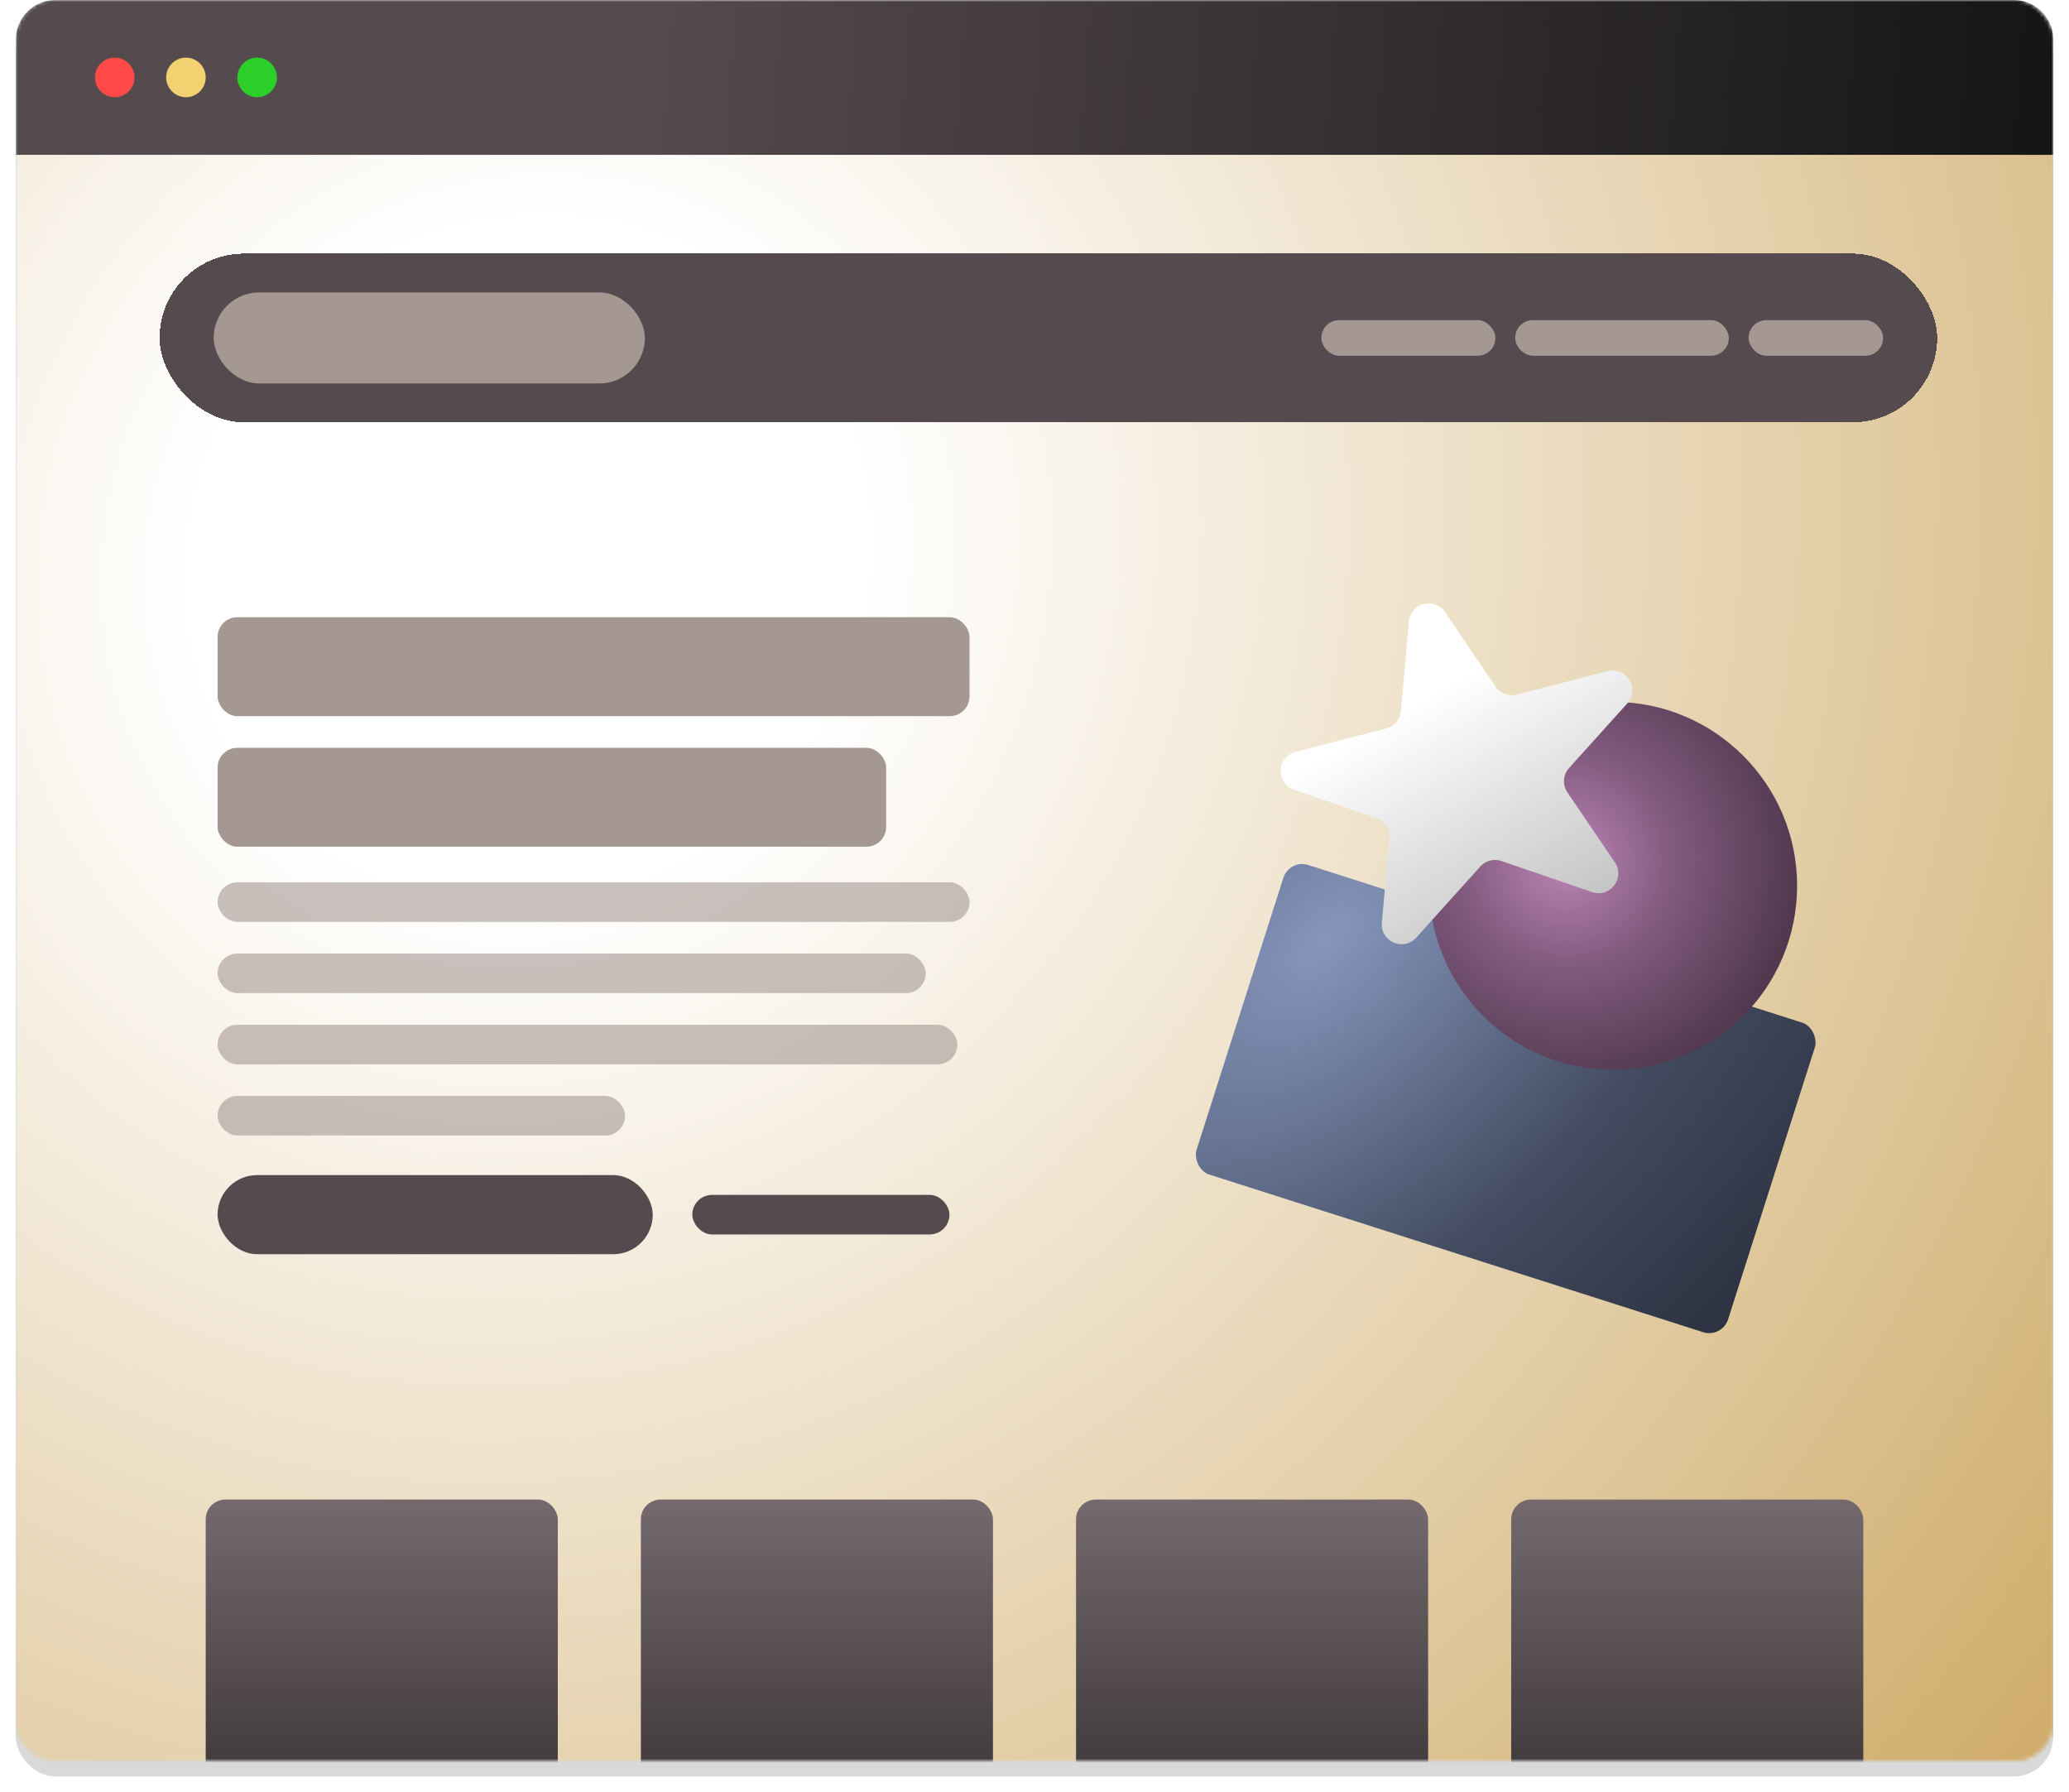 <svg width="523" height="453" viewBox="0 0 523 453" fill="none" xmlns="http://www.w3.org/2000/svg">
<g filter="url(#filter0_d_22_10588)">
<rect x="4" width="515" height="445" rx="10" fill="#D9D9D9"/>
</g>
<mask id="mask0_22_10588" style="mask-type:alpha" maskUnits="userSpaceOnUse" x="4" y="0" width="515" height="445">
<rect x="4" width="515" height="445" rx="10" fill="url(#paint0_radial_22_10588)"/>
<rect x="4" width="515" height="445" rx="10" fill="url(#paint1_linear_22_10588)"/>
</mask>
<g mask="url(#mask0_22_10588)">
<g filter="url(#filter1_d_22_10588)">
<rect x="4" width="515" height="445" rx="10" fill="url(#paint2_radial_22_10588)"/>
<rect x="4" width="515" height="445" rx="10" fill="url(#paint3_radial_22_10588)"/>
</g>
<path d="M4 10C4 4.477 8.477 0 14 0H509.031C514.554 0 519.031 4.477 519.031 10V39.134H4V10Z" fill="url(#paint4_linear_22_10588)"/>
<circle cx="29" cy="19.567" r="5" fill="#FF4949"/>
<circle cx="47" cy="19.567" r="5" fill="#F2D270"/>
<circle cx="65" cy="19.567" r="5" fill="#2CCF29"/>
<g filter="url(#filter2_d_22_10588)">
<rect x="40.339" y="60.099" width="449.342" height="42.628" rx="21.314" fill="#554A4E" shape-rendering="crispEdges"/>
<rect x="54.01" y="69.913" width="109" height="23" rx="11.5" fill="#A59893"/>
<rect x="334.01" y="76.913" width="44" height="9" rx="4.5" fill="#A59893"/>
<rect x="383.01" y="76.913" width="54" height="9" rx="4.5" fill="#A59893"/>
<rect x="442.01" y="76.913" width="34" height="9" rx="4.5" fill="#A59893"/>
</g>
<rect x="55" y="297" width="110" height="20" rx="10" fill="#554A4E"/>
<rect x="175" y="302" width="65" height="10" rx="5" fill="#554A4E"/>
<rect x="55" y="223" width="190.079" height="10" rx="5" fill="#A59893" fill-opacity="0.6"/>
<rect x="55" y="241" width="179" height="10" rx="5" fill="#A59893" fill-opacity="0.6"/>
<rect x="55" y="259" width="187" height="10" rx="5" fill="#A59893" fill-opacity="0.6"/>
<rect x="55" y="277" width="103" height="10" rx="5" fill="#A59893" fill-opacity="0.6"/>
<rect x="55" y="156" width="190.079" height="25" rx="5" fill="#A59893"/>
<rect x="55" y="189" width="169" height="25" rx="5" fill="#A59893"/>
<g filter="url(#filter3_d_22_10588)">
<rect x="325.924" y="213.103" width="141.022" height="82.142" rx="5" transform="rotate(17.698 325.924 213.103)" fill="url(#paint5_radial_22_10588)"/>
</g>
<g filter="url(#filter4_d_22_10588)">
<circle cx="407.771" cy="219.89" r="46.5" fill="url(#paint6_radial_22_10588)"/>
</g>
<g filter="url(#filter5_d_22_10588)">
<path d="M356.154 153.061C356.575 148.382 362.632 146.814 365.271 150.701L378.047 169.522C379.234 171.271 381.391 172.084 383.437 171.555L406.359 165.621C411.159 164.379 414.645 170.126 411.326 173.809L396.628 190.117C395.087 191.827 394.913 194.368 396.206 196.273L408.199 213.942C410.898 217.917 406.983 223.039 402.439 221.479L379.541 213.618C377.645 212.967 375.545 213.511 374.203 214.999L357.995 232.983C354.778 236.552 348.87 233.973 349.301 229.187L351.216 207.919C351.422 205.626 350.036 203.489 347.859 202.741L327.095 195.612C322.406 194.003 322.666 187.285 327.465 186.043L350.388 180.109C352.433 179.58 353.925 177.822 354.114 175.717L356.154 153.061Z" fill="url(#paint7_linear_22_10588)"/>
</g>
<g filter="url(#filter6_d_22_10588)">
<rect x="52" y="375" width="89" height="107" rx="5" fill="url(#paint8_linear_22_10588)"/>
<rect x="162" y="375" width="89" height="107" rx="5" fill="url(#paint9_linear_22_10588)"/>
<rect x="272" y="375" width="89" height="107" rx="5" fill="url(#paint10_linear_22_10588)"/>
<rect x="382" y="375" width="89" height="107" rx="5" fill="url(#paint11_linear_22_10588)"/>
</g>
</g>
<defs>
<filter id="filter0_d_22_10588" x="0" y="0" width="523" height="453" filterUnits="userSpaceOnUse" color-interpolation-filters="sRGB">
<feFlood flood-opacity="0" result="BackgroundImageFix"/>
<feColorMatrix in="SourceAlpha" type="matrix" values="0 0 0 0 0 0 0 0 0 0 0 0 0 0 0 0 0 0 127 0" result="hardAlpha"/>
<feOffset dy="4"/>
<feGaussianBlur stdDeviation="2"/>
<feComposite in2="hardAlpha" operator="out"/>
<feColorMatrix type="matrix" values="0 0 0 0 0 0 0 0 0 0 0 0 0 0 0 0 0 0 0.25 0"/>
<feBlend mode="normal" in2="BackgroundImageFix" result="effect1_dropShadow_22_10588"/>
<feBlend mode="normal" in="SourceGraphic" in2="effect1_dropShadow_22_10588" result="shape"/>
</filter>
<filter id="filter1_d_22_10588" x="0" y="0" width="523" height="453" filterUnits="userSpaceOnUse" color-interpolation-filters="sRGB">
<feFlood flood-opacity="0" result="BackgroundImageFix"/>
<feColorMatrix in="SourceAlpha" type="matrix" values="0 0 0 0 0 0 0 0 0 0 0 0 0 0 0 0 0 0 127 0" result="hardAlpha"/>
<feOffset dy="4"/>
<feGaussianBlur stdDeviation="2"/>
<feComposite in2="hardAlpha" operator="out"/>
<feColorMatrix type="matrix" values="0 0 0 0 0 0 0 0 0 0 0 0 0 0 0 0 0 0 0.25 0"/>
<feBlend mode="normal" in2="BackgroundImageFix" result="effect1_dropShadow_22_10588"/>
<feBlend mode="normal" in="SourceGraphic" in2="effect1_dropShadow_22_10588" result="shape"/>
</filter>
<filter id="filter2_d_22_10588" x="36.339" y="60.099" width="457.342" height="50.628" filterUnits="userSpaceOnUse" color-interpolation-filters="sRGB">
<feFlood flood-opacity="0" result="BackgroundImageFix"/>
<feColorMatrix in="SourceAlpha" type="matrix" values="0 0 0 0 0 0 0 0 0 0 0 0 0 0 0 0 0 0 127 0" result="hardAlpha"/>
<feOffset dy="4"/>
<feGaussianBlur stdDeviation="2"/>
<feComposite in2="hardAlpha" operator="out"/>
<feColorMatrix type="matrix" values="0 0 0 0 0 0 0 0 0 0 0 0 0 0 0 0 0 0 0.25 0"/>
<feBlend mode="normal" in2="BackgroundImageFix" result="effect1_dropShadow_22_10588"/>
<feBlend mode="normal" in="SourceGraphic" in2="effect1_dropShadow_22_10588" result="shape"/>
</filter>
<filter id="filter3_d_22_10588" x="292.235" y="208.385" width="176.755" height="138.561" filterUnits="userSpaceOnUse" color-interpolation-filters="sRGB">
<feFlood flood-opacity="0" result="BackgroundImageFix"/>
<feColorMatrix in="SourceAlpha" type="matrix" values="0 0 0 0 0 0 0 0 0 0 0 0 0 0 0 0 0 0 127 0" result="hardAlpha"/>
<feOffset dy="4"/>
<feGaussianBlur stdDeviation="5"/>
<feComposite in2="hardAlpha" operator="out"/>
<feColorMatrix type="matrix" values="0 0 0 0 0 0 0 0 0 0 0 0 0 0 0 0 0 0 0.5 0"/>
<feBlend mode="normal" in2="BackgroundImageFix" result="effect1_dropShadow_22_10588"/>
<feBlend mode="normal" in="SourceGraphic" in2="effect1_dropShadow_22_10588" result="shape"/>
</filter>
<filter id="filter4_d_22_10588" x="344.271" y="160.39" width="127" height="127" filterUnits="userSpaceOnUse" color-interpolation-filters="sRGB">
<feFlood flood-opacity="0" result="BackgroundImageFix"/>
<feColorMatrix in="SourceAlpha" type="matrix" values="0 0 0 0 0 0 0 0 0 0 0 0 0 0 0 0 0 0 127 0" result="hardAlpha"/>
<feOffset dy="4"/>
<feGaussianBlur stdDeviation="8.5"/>
<feComposite in2="hardAlpha" operator="out"/>
<feColorMatrix type="matrix" values="0 0 0 0 0 0 0 0 0 0 0 0 0 0 0 0 0 0 0.5 0"/>
<feBlend mode="normal" in2="BackgroundImageFix" result="effect1_dropShadow_22_10588"/>
<feBlend mode="normal" in="SourceGraphic" in2="effect1_dropShadow_22_10588" result="shape"/>
</filter>
<filter id="filter5_d_22_10588" x="314.018" y="142.803" width="108.317" height="105.547" filterUnits="userSpaceOnUse" color-interpolation-filters="sRGB">
<feFlood flood-opacity="0" result="BackgroundImageFix"/>
<feColorMatrix in="SourceAlpha" type="matrix" values="0 0 0 0 0 0 0 0 0 0 0 0 0 0 0 0 0 0 127 0" result="hardAlpha"/>
<feOffset dy="4"/>
<feGaussianBlur stdDeviation="4.85"/>
<feComposite in2="hardAlpha" operator="out"/>
<feColorMatrix type="matrix" values="0 0 0 0 0 0 0 0 0 0 0 0 0 0 0 0 0 0 0.5 0"/>
<feBlend mode="normal" in2="BackgroundImageFix" result="effect1_dropShadow_22_10588"/>
<feBlend mode="normal" in="SourceGraphic" in2="effect1_dropShadow_22_10588" result="shape"/>
</filter>
<filter id="filter6_d_22_10588" x="48" y="375" width="427" height="115" filterUnits="userSpaceOnUse" color-interpolation-filters="sRGB">
<feFlood flood-opacity="0" result="BackgroundImageFix"/>
<feColorMatrix in="SourceAlpha" type="matrix" values="0 0 0 0 0 0 0 0 0 0 0 0 0 0 0 0 0 0 127 0" result="hardAlpha"/>
<feOffset dy="4"/>
<feGaussianBlur stdDeviation="2"/>
<feComposite in2="hardAlpha" operator="out"/>
<feColorMatrix type="matrix" values="0 0 0 0 0 0 0 0 0 0 0 0 0 0 0 0 0 0 0.25 0"/>
<feBlend mode="normal" in2="BackgroundImageFix" result="effect1_dropShadow_22_10588"/>
<feBlend mode="normal" in="SourceGraphic" in2="effect1_dropShadow_22_10588" result="shape"/>
</filter>
<radialGradient id="paint0_radial_22_10588" cx="0" cy="0" r="1" gradientUnits="userSpaceOnUse" gradientTransform="translate(225.688 225.647) rotate(51.751) scale(386.311 414.752)">
<stop offset="0.6" stop-color="#A59893"/>
<stop offset="1" stop-color="#57504E"/>
</radialGradient>
<linearGradient id="paint1_linear_22_10588" x1="261.5" y1="0" x2="261.5" y2="445" gradientUnits="userSpaceOnUse">
<stop stop-color="white"/>
<stop offset="1" stop-color="#A59893"/>
</linearGradient>
<radialGradient id="paint2_radial_22_10588" cx="0" cy="0" r="1" gradientUnits="userSpaceOnUse" gradientTransform="translate(225.688 225.647) rotate(51.751) scale(386.311 414.752)">
<stop offset="0.6" stop-color="#A59893"/>
<stop offset="1" stop-color="#57504E"/>
</radialGradient>
<radialGradient id="paint3_radial_22_10588" cx="0" cy="0" r="1" gradientUnits="userSpaceOnUse" gradientTransform="translate(133 135.5) rotate(39.417) scale(487.435 505.131)">
<stop offset="0.172" stop-color="white"/>
<stop offset="1" stop-color="#D0AD6C"/>
</radialGradient>
<linearGradient id="paint4_linear_22_10588" x1="4" y1="0" x2="519.031" y2="39.134" gradientUnits="userSpaceOnUse">
<stop offset="0.315" stop-color="#554A4E"/>
<stop offset="1" stop-color="#151515"/>
</linearGradient>
<radialGradient id="paint5_radial_22_10588" cx="0" cy="0" r="1" gradientUnits="userSpaceOnUse" gradientTransform="translate(340.763 230.354) rotate(27.198) scale(142.124 244)">
<stop stop-color="#8696BD"/>
<stop offset="0.562" stop-color="#434C61"/>
<stop offset="1" stop-color="#2B313F"/>
</radialGradient>
<radialGradient id="paint6_radial_22_10588" cx="0" cy="0" r="1" gradientUnits="userSpaceOnUse" gradientTransform="translate(395.876 213.402) rotate(44.526) scale(61.685)">
<stop stop-color="#BD85B7"/>
<stop offset="0.429" stop-color="#835B7F"/>
<stop offset="1" stop-color="#4D364B"/>
</radialGradient>
<linearGradient id="paint7_linear_22_10588" x1="362.076" y1="171.533" x2="418.775" y2="271.121" gradientUnits="userSpaceOnUse">
<stop stop-color="white"/>
<stop offset="1" stop-color="#999999"/>
</linearGradient>
<linearGradient id="paint8_linear_22_10588" x1="96.5" y1="375" x2="96.5" y2="501.26" gradientUnits="userSpaceOnUse">
<stop stop-color="#75696E"/>
<stop offset="1" stop-color="#151515"/>
</linearGradient>
<linearGradient id="paint9_linear_22_10588" x1="206.5" y1="375" x2="206.5" y2="501.26" gradientUnits="userSpaceOnUse">
<stop stop-color="#75696E"/>
<stop offset="1" stop-color="#151515"/>
</linearGradient>
<linearGradient id="paint10_linear_22_10588" x1="316.5" y1="375" x2="316.5" y2="501.26" gradientUnits="userSpaceOnUse">
<stop stop-color="#75696E"/>
<stop offset="1" stop-color="#151515"/>
</linearGradient>
<linearGradient id="paint11_linear_22_10588" x1="426.5" y1="375" x2="426.5" y2="501.26" gradientUnits="userSpaceOnUse">
<stop stop-color="#75696E"/>
<stop offset="1" stop-color="#151515"/>
</linearGradient>
</defs>
</svg>
